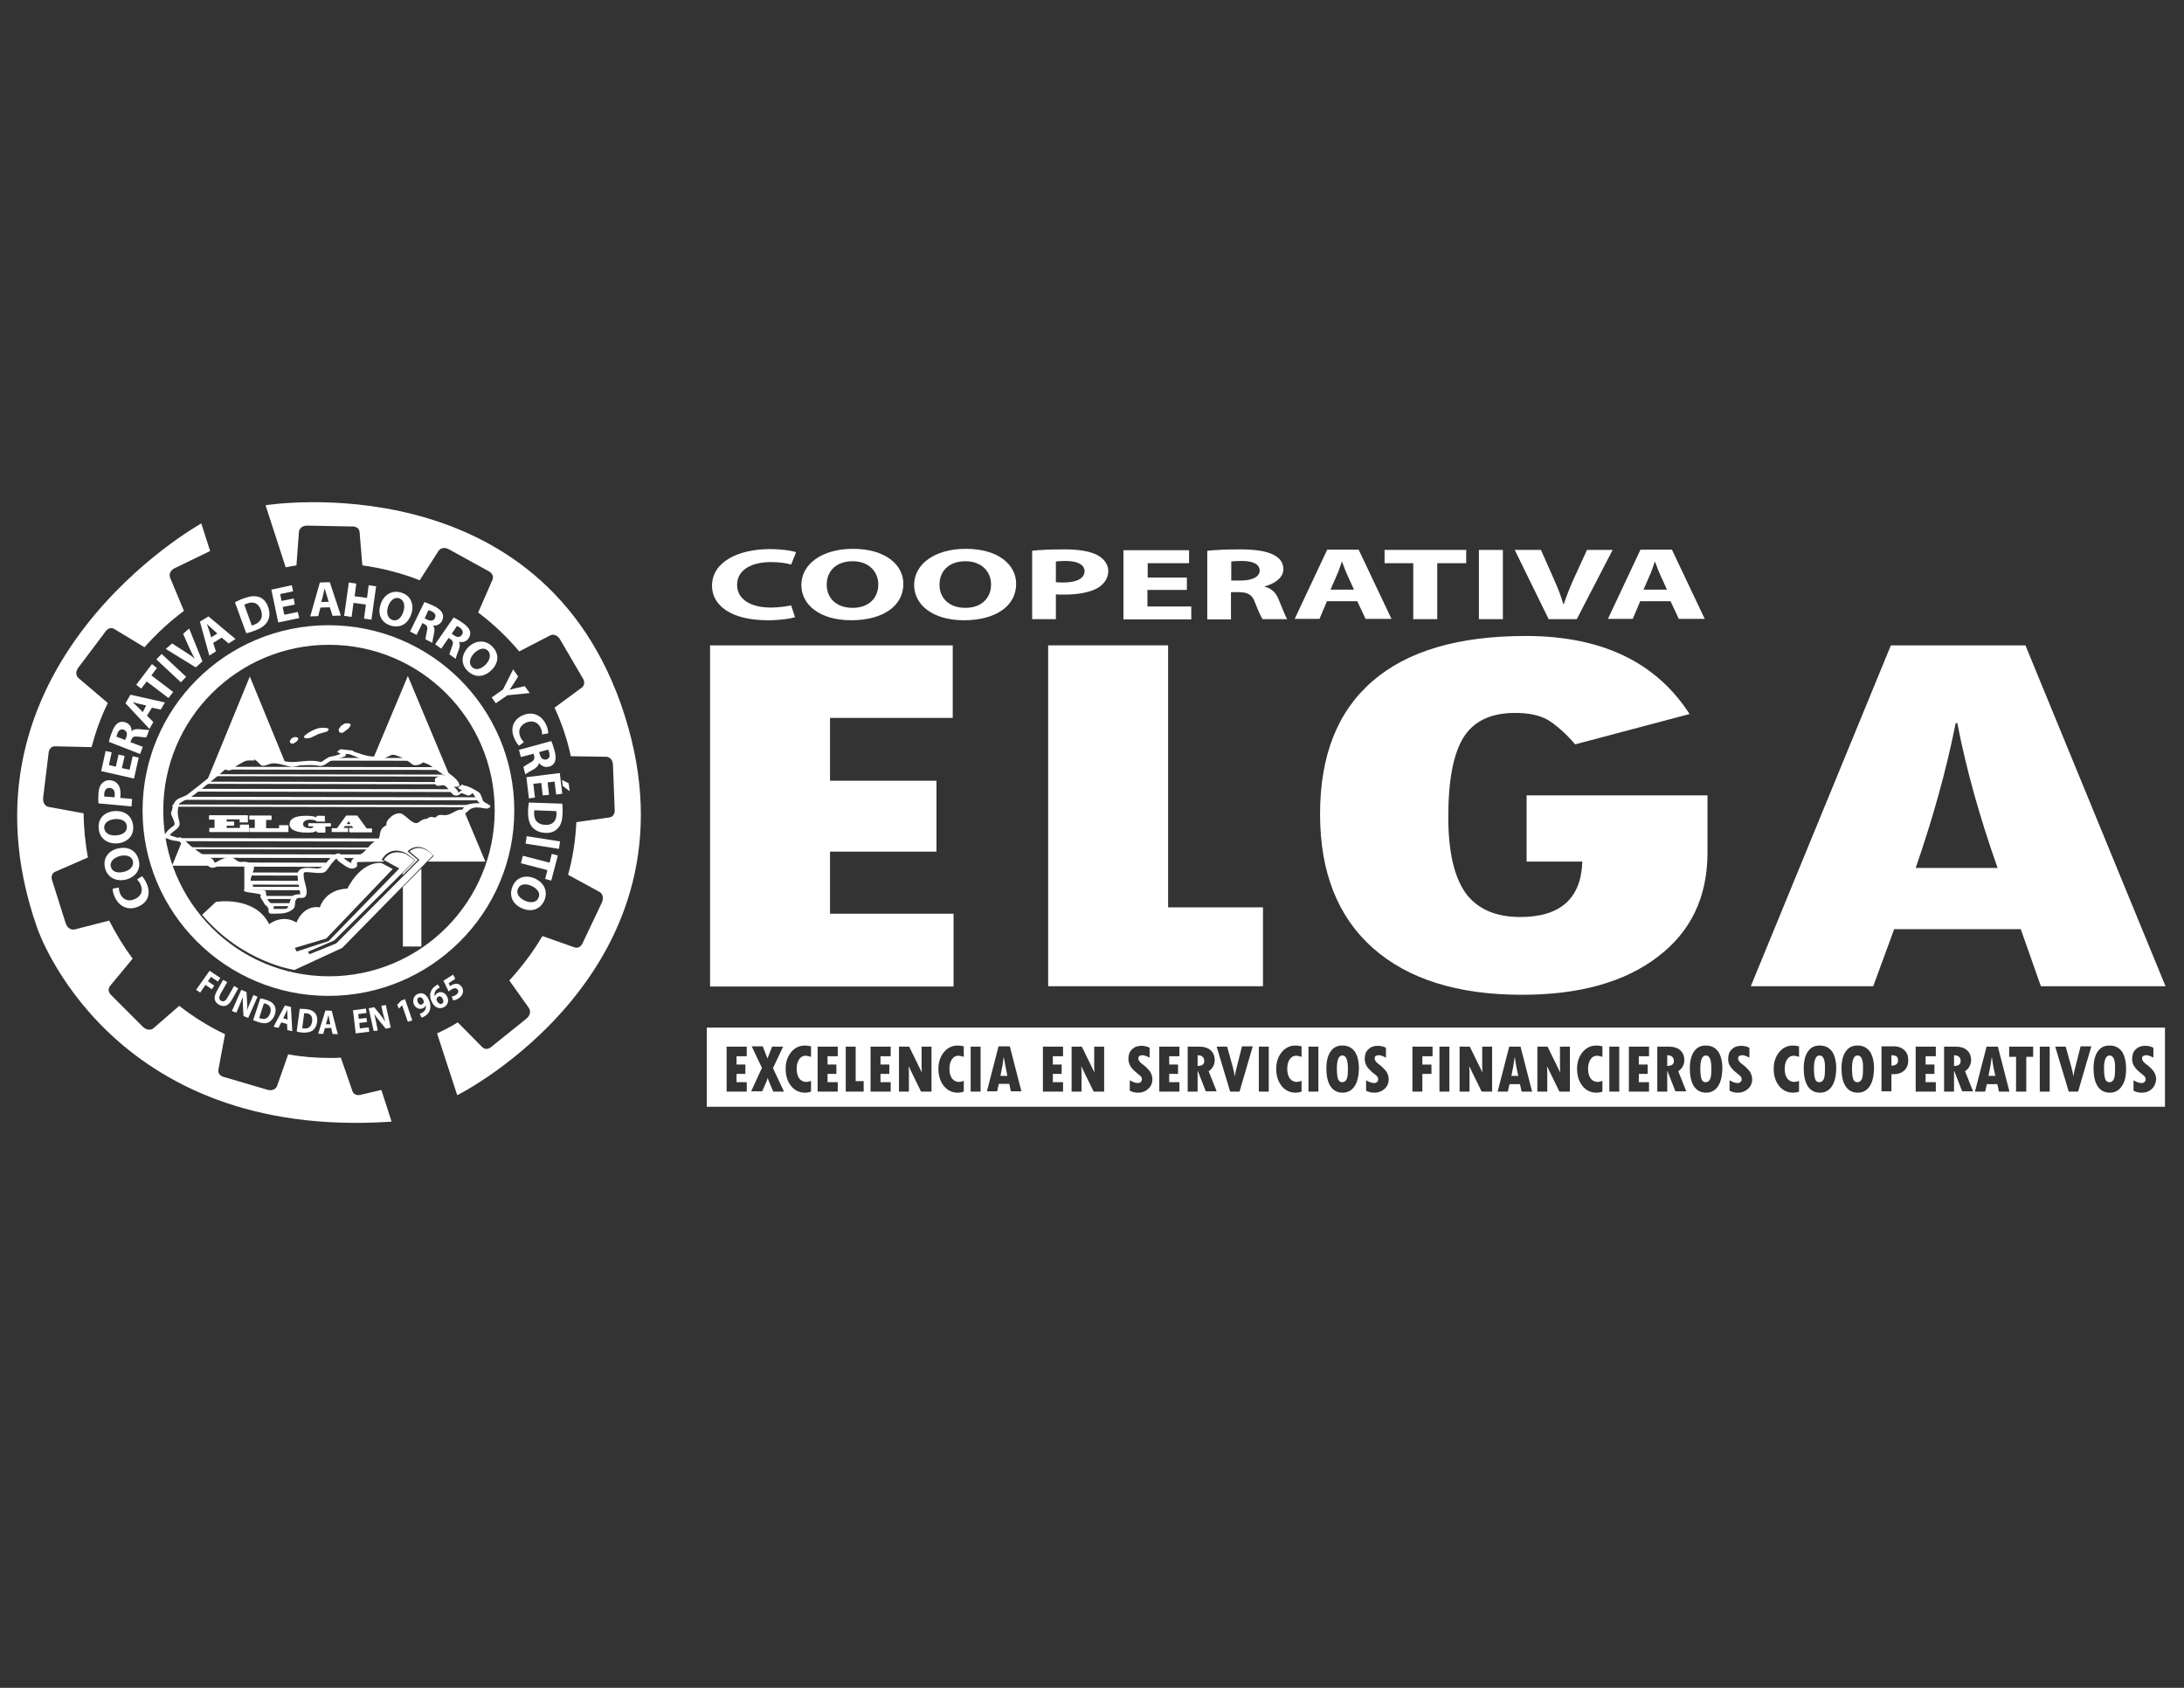 <?xml version="1.0" encoding="utf-8"?>
<!-- Generator: Adobe Illustrator 22.0.0, SVG Export Plug-In . SVG Version: 6.00 Build 0)  -->
<svg version="1.1" id="Capa_1" xmlns="http://www.w3.org/2000/svg" xmlns:xlink="http://www.w3.org/1999/xlink" x="0px" y="0px"
	 viewBox="0 0 792 612" style="enable-background:new 0 0 792 612;" xml:space="preserve">
<rect x="0" y="0" width="792" height="612" fill="#333333" stroke="none"/>
<style type="text/css">
	.st0{fill:#FFFFFF;}
	.st1{fill:none;}
	.st2{clip-path:url(#SVGID_2_);}
</style>
<g>
	<path class="st0" d="M257.5,234h88v26.3H301v22.8h38.6v25.7H301v22.5h44.8v26.4h-88.3V234z"/>
	<path class="st0" d="M380.1,234h43.5v95H458v28.6h-77.9V234z"/>
	<path class="st0" d="M619.2,288.4v20.7c0,16.1-6,28.7-18,37.8c-12,9.2-28.4,13.8-49.3,13.8c-23.3,0-41.4-5.7-54.1-17
		c-12.7-11.3-19.1-27.5-19.1-48.5c0-21.2,6.3-37.2,19-48.2c12.7-11,31.2-16.4,55.6-16.4c27.4,0,47.2,9.4,59.4,28.3l-41.5,11
		c-3.4-4-6.7-6.8-9.6-8.7c-3-1.8-7-2.7-12.2-2.7c-8.8,0-15,3-18.7,8.9c-3.7,6-5.5,15.6-5.5,28.9c0,12.4,2.1,21.5,6.2,27.4
		c4.2,5.8,10.8,8.8,19.9,8.8c14.5,0,22.1-6.7,22.5-20.1h-20.2v-24H619.2z"/>
	<path class="st0" d="M785.3,357.6h-45.2l-7.3-20.7h-45.9l-7.6,20.7h-44.4L685.7,234h48.8L785.3,357.6z M724.4,314.7
		c-6.5-18.4-11.4-35.9-14.6-52.5h-0.6c-3.4,17.1-8.3,34.6-14.5,52.5H724.4z"/>
</g>
<g>
	<path class="st0" d="M288.3,223.8c-1.6,0.5-5.2,1.1-9.9,1.1c-13.3,0-20.2-5.4-20.2-12.5c0-8.6,9.4-13.3,21-13.3
		c4.5,0,7.9,0.6,9.5,1.1l-1.8,4.5c-1.8-0.5-4.2-0.9-7.3-0.9c-6.9,0-12.3,2.7-12.3,8.3c0,5,4.6,8.2,12.3,8.2c2.6,0,5.5-0.4,7.3-0.8
		L288.3,223.8z"/>
	<path class="st0" d="M327.6,211.7c0,8.2-7.7,13.2-18.9,13.2c-11.4,0-18.1-5.6-18.1-12.8c0-7.5,7.4-13.1,18.7-13.1
		C321.1,199,327.6,204.8,327.6,211.7z M299.8,212c0,4.9,3.5,8.4,9.4,8.4c5.9,0,9.3-3.6,9.3-8.5c0-4.5-3.3-8.4-9.3-8.4
		C303.2,203.5,299.8,207.1,299.8,212z"/>
	<path class="st0" d="M368.5,211.7c0,8.2-7.7,13.2-18.9,13.2c-11.4,0-18.1-5.6-18.1-12.8c0-7.5,7.4-13.1,18.7-13.1
		C362.1,199,368.5,204.8,368.5,211.7z M340.7,212c0,4.9,3.5,8.4,9.4,8.4c5.9,0,9.3-3.6,9.3-8.5c0-4.5-3.3-8.4-9.3-8.4
		C344.1,203.5,340.7,207.1,340.7,212z"/>
	<path class="st0" d="M374.2,199.7c2.7-0.3,6.5-0.5,11.8-0.5c5.4,0,9.2,0.7,11.8,2c2.5,1.3,4.1,3.4,4.1,5.8c0,2.5-1.3,4.5-3.5,6
		c-3,1.8-7.4,2.6-12.5,2.6c-1.1,0-2.2,0-3-0.1v9h-8.6V199.7z M382.9,211.1c0.7,0.1,1.7,0.1,2.9,0.1c4.6,0,7.5-1.5,7.5-4.1
		c0-2.3-2.5-3.7-6.8-3.7c-1.8,0-3,0.1-3.6,0.2V211.1z"/>
	<path class="st0" d="M430.3,213.9h-14.2v6H432v4.7h-24.6v-25.1h23.8v4.7h-15v5.2h14.2V213.9z"/>
	<path class="st0" d="M437.9,199.7c2.8-0.3,7-0.5,11.6-0.5c5.7,0,9.7,0.6,12.4,2c2.3,1.2,3.5,2.9,3.5,5.2c0,3.2-3.5,5.4-6.8,6.2v0.1
		c2.7,0.7,4.2,2.4,5.1,4.7c1.2,2.8,2.4,6.1,3.1,7.1h-8.9c-0.6-0.7-1.5-2.8-2.7-5.8c-1-3.1-2.7-4-6.2-4h-2.6v9.9h-8.6V199.7z
		 M446.5,210.5h3.4c4.3,0,6.9-1.4,6.9-3.6c0-2.3-2.4-3.5-6.4-3.5c-2.1,0-3.3,0.1-3.9,0.2V210.5z"/>
	<path class="st0" d="M481.2,218l-2.7,6.4h-9l11.8-25.1h11.4l11.9,25.1h-9.4l-3-6.4H481.2z M491,213.8l-2.4-5.3
		c-0.7-1.5-1.4-3.4-1.9-4.8h-0.1c-0.6,1.5-1.1,3.4-1.8,4.8l-2.3,5.3H491z"/>
	<path class="st0" d="M512.4,204.2h-10.3v-4.8h29.6v4.8h-10.5v20.3h-8.7V204.2z"/>
	<path class="st0" d="M545,199.4v25.1h-8.7v-25.1H545z"/>
	<path class="st0" d="M561.6,224.5l-12.3-25.1h9.5l4.7,10.6c1.3,3,2.5,5.8,3.4,9h0.2c1-3,2.2-6,3.5-8.9l4.9-10.7h9.3l-13,25.1H561.6
		z"/>
	<path class="st0" d="M594.8,218l-2.7,6.4h-9l11.8-25.1h11.4l11.9,25.1h-9.4l-3-6.4H594.8z M604.5,213.8l-2.4-5.3
		c-0.7-1.5-1.4-3.4-1.9-4.8h-0.1c-0.6,1.5-1.1,3.4-1.8,4.8l-2.3,5.3H604.5z"/>
</g>
<g>
	<path class="st0" d="M708.6,382.6v3.9c1.6,0,2.4-0.6,2.4-1.7c0-0.8-0.2-1.3-0.6-1.6C710.1,382.8,709.4,382.7,708.6,382.6z"/>
	<path class="st0" d="M618.6,382.7c-1.3,0-2,1.6-2,4.7c0,2,0.2,3.4,0.5,4c0.3,0.7,0.8,1,1.4,1c0.7,0,1.2-0.3,1.6-1
		c0.4-0.7,0.5-2,0.5-4C620.6,384.3,620,382.7,618.6,382.7z"/>
	<path class="st0" d="M722.3,383.2c-0.3,2.3-0.7,4.6-1.2,6.9h2.5C723,387.7,722.6,385.4,722.3,383.2L722.3,383.2z"/>
	<path class="st0" d="M673.6,382.7c-1.3,0-2,1.6-2,4.7c0,2,0.2,3.4,0.5,4c0.3,0.7,0.8,1,1.4,1c0.7,0,1.2-0.3,1.6-1
		c0.4-0.7,0.5-2,0.5-4C675.7,384.3,675,382.7,673.6,382.7z"/>
	<path class="st0" d="M685.9,382.6v3.8c0.8,0,1.4-0.2,1.8-0.5c0.4-0.3,0.6-0.8,0.6-1.4c0-0.7-0.2-1.2-0.6-1.5
		C687.3,382.8,686.7,382.6,685.9,382.6z"/>
	<path class="st0" d="M604.6,382.6v3.9c1.6,0,2.4-0.6,2.4-1.7c0-0.8-0.2-1.3-0.6-1.6C606.1,382.8,605.5,382.7,604.6,382.6z"/>
	<path class="st0" d="M659.8,382.7c-1.3,0-2,1.6-2,4.7c0,2,0.2,3.4,0.5,4c0.3,0.7,0.8,1,1.4,1c0.7,0,1.2-0.3,1.6-1
		c0.4-0.7,0.5-2,0.5-4C661.9,384.3,661.2,382.7,659.8,382.7z"/>
	<path class="st0" d="M364,383.2c-0.3,2.3-0.7,4.6-1.2,6.9h2.5C364.8,387.7,364.4,385.4,364,383.2L364,383.2z"/>
	<path class="st0" d="M549.3,383.2c-0.3,2.3-0.7,4.6-1.2,6.9h2.5C550,387.7,549.6,385.4,549.3,383.2L549.3,383.2z"/>
	<path class="st0" d="M765,382.7c-1.3,0-2,1.6-2,4.7c0,2,0.2,3.4,0.5,4c0.3,0.7,0.8,1,1.4,1c0.7,0,1.2-0.3,1.6-1
		c0.4-0.7,0.5-2,0.5-4C767.1,384.3,766.4,382.7,765,382.7z"/>
	<path class="st0" d="M486.8,382.7c-1.3,0-2,1.6-2,4.7c0,2,0.2,3.4,0.5,4c0.3,0.7,0.8,1,1.4,1c0.7,0,1.2-0.3,1.6-1
		c0.4-0.7,0.5-2,0.5-4C488.8,384.3,488.1,382.7,486.8,382.7z"/>
	<path class="st0" d="M256.3,372.6v28.7h528.8v-28.7H256.3z M270.9,395.8h-7.4v-16.3h7.3v3.5h-3.7v3h3.2v3.4h-3.2v3h3.7V395.8z
		 M280.4,395.8c-1.3-3.1-2-4.7-2-5h0c-0.1,0.5-0.3,1-0.5,1.5l-1.5,3.4h-4l3.9-8.5l-3.7-7.8h4c1,2.6,1.6,4,1.7,4.4h0
		c0-0.1,0.2-0.5,0.5-1.2l1.2-3.1h4l-3.7,7.8l4,8.5H280.4z M294.1,383.2c-0.7-0.2-1.4-0.4-2-0.4c-0.9,0-1.7,0.4-2.3,1.3
		c-0.6,0.9-0.9,2-0.9,3.4c0,1.5,0.3,2.6,0.9,3.5c0.6,0.8,1.5,1.3,2.5,1.3c0.5,0,1.1-0.1,1.8-0.4v3.9c-0.8,0.3-1.5,0.4-2.1,0.4
		c-2.1,0-3.8-0.8-5.1-2.4c-1.3-1.6-2-3.7-2-6.3c0-2.4,0.7-4.4,2-6c1.3-1.6,3-2.4,5-2.4c0.8,0,1.5,0.1,2.2,0.3V383.2z M303.9,395.8
		h-7.4v-16.3h7.3v3.5h-3.7v3h3.2v3.4h-3.2v3h3.7V395.8z M313.2,395.8h-6.5v-16.3h3.6V392h2.9V395.8z M323.1,395.8h-7.4v-16.3h7.3
		v3.5h-3.7v3h3.2v3.4h-3.2v3h3.7V395.8z M337.7,395.8H334l-4.5-9.2l0.1,2v7.2h-3.6v-16.3h3.7l4.6,9.4l-0.1-1.8v-7.6h3.6V395.8z
		 M349.5,383.2c-0.7-0.2-1.4-0.4-2-0.4c-0.9,0-1.7,0.4-2.3,1.3c-0.6,0.9-0.9,2-0.9,3.4c0,1.5,0.3,2.6,0.9,3.5
		c0.6,0.8,1.5,1.3,2.5,1.3c0.5,0,1.1-0.1,1.8-0.4v3.9c-0.8,0.3-1.5,0.4-2.1,0.4c-2.1,0-3.8-0.8-5.1-2.4c-1.3-1.6-2-3.7-2-6.3
		c0-2.4,0.7-4.4,2-6c1.3-1.6,3-2.4,5-2.4c0.8,0,1.5,0.1,2.2,0.3V383.2z M355.7,395.8H352v-16.3h3.6V395.8z M366.6,395.8L366,393
		h-3.8l-0.6,2.7h-3.7l4.2-16.3h4.1l4.2,16.3H366.6z M385.6,395.8h-7.4v-16.3h7.3v3.5h-3.7v3h3.2v3.4h-3.2v3h3.7V395.8z M400.3,395.8
		h-3.7l-4.5-9.2l0.1,2v7.2h-3.6v-16.3h3.7l4.6,9.4l-0.1-1.8v-7.6h3.6V395.8z M416.4,394.8c-1,0.9-2.2,1.4-3.7,1.4c-1,0-2-0.2-3-0.7
		v-3.8c1.2,0.7,2.1,1,2.9,1c0.5,0,0.8-0.1,1.1-0.4c0.3-0.3,0.4-0.6,0.4-1c0-0.3-0.1-0.6-0.3-0.9c-0.2-0.3-0.6-0.6-1.1-1
		c-1.3-1-2.2-1.9-2.7-2.7s-0.8-1.8-0.8-2.8c0-1.4,0.4-2.6,1.3-3.4c0.9-0.9,2-1.3,3.4-1.3c1,0,2,0.2,3,0.7v3.6
		c-1.1-0.6-2-0.9-2.6-0.9c-0.4,0-0.8,0.1-1.1,0.3c-0.3,0.2-0.4,0.5-0.4,0.9c0,0.7,0.6,1.5,1.8,2.3c0.7,0.5,1.4,1.2,2.2,2.1
		c0.7,0.9,1.1,2,1.1,3.2C417.9,392.7,417.4,393.9,416.4,394.8z M427.8,395.8h-7.4v-16.3h7.3v3.5h-3.7v3h3.2v3.4h-3.2v3h3.7V395.8z
		 M437.3,395.8l-2.9-7.4h-0.1v7.4h-3.6v-16.3h4.2c1.7,0,3.1,0.4,4.1,1.3c1,0.9,1.5,2.1,1.5,3.6c0,0.8-0.2,1.6-0.6,2.3
		c-0.4,0.7-0.9,1.3-1.6,1.7l2.9,7.3H437.3z M449.5,395.8h-3.4l-4.9-16.3h3.8l2,7.2c0.4,1.4,0.6,2.6,0.8,3.6h0
		c0.1-0.9,0.3-1.6,0.4-2.2l2.2-8.7h3.9L449.5,395.8z M460.1,395.8h-3.6v-16.3h3.6V395.8z M472,383.2c-0.7-0.2-1.4-0.4-2-0.4
		c-0.9,0-1.7,0.4-2.3,1.3c-0.6,0.9-0.9,2-0.9,3.4c0,1.5,0.3,2.6,0.9,3.5c0.6,0.8,1.5,1.3,2.5,1.3c0.5,0,1.1-0.1,1.8-0.4v3.9
		c-0.8,0.3-1.5,0.4-2.1,0.4c-2.1,0-3.8-0.8-5.1-2.4c-1.3-1.6-2-3.7-2-6.3c0-2.4,0.7-4.4,2-6c1.3-1.6,3-2.4,5-2.4
		c0.8,0,1.5,0.1,2.2,0.3V383.2z M478.1,395.8h-3.6v-16.3h3.6V395.8z M491.2,393.9c-1,1.5-2.5,2.3-4.3,2.3c-1.9,0-3.4-0.8-4.4-2.3
		c-1-1.5-1.5-3.7-1.5-6.5c0-2.6,0.5-4.7,1.5-6.1c1-1.5,2.4-2.2,4.3-2.2c1.9,0,3.4,0.7,4.5,2.2c1,1.5,1.5,3.6,1.5,6.3
		C492.7,390.3,492.2,392.4,491.2,393.9z M502.1,394.8c-1,0.9-2.2,1.4-3.7,1.4c-1,0-2-0.2-3-0.7v-3.8c1.2,0.7,2.1,1,2.9,1
		c0.5,0,0.8-0.1,1.1-0.4c0.3-0.3,0.4-0.6,0.4-1c0-0.3-0.1-0.6-0.3-0.9c-0.2-0.3-0.6-0.6-1.1-1c-1.3-1-2.2-1.9-2.7-2.7
		s-0.8-1.8-0.8-2.8c0-1.4,0.4-2.6,1.3-3.4c0.9-0.9,2-1.3,3.4-1.3c1,0,2,0.2,3,0.7v3.6c-1.1-0.6-2-0.9-2.6-0.9
		c-0.4,0-0.8,0.1-1.1,0.3c-0.3,0.2-0.4,0.5-0.4,0.9c0,0.7,0.6,1.5,1.8,2.3c0.7,0.5,1.4,1.2,2.2,2.1c0.7,0.9,1.1,2,1.1,3.2
		C503.6,392.7,503.1,393.9,502.1,394.8z M519.5,383h-3.7v3h3.3v3.4h-3.3v6.4h-3.6v-16.3h7.3V383z M525.7,395.8H522v-16.3h3.6V395.8z
		 M541,395.8h-3.7l-4.5-9.2l0.1,2v7.2h-3.6v-16.3h3.7l4.6,9.4l-0.1-1.8v-7.6h3.6V395.8z M551.8,395.8l-0.6-2.7h-3.8l-0.6,2.7h-3.7
		l4.2-16.3h4.1l4.2,16.3H551.8z M569.2,395.8h-3.7l-4.5-9.2l0.1,2v7.2h-3.6v-16.3h3.7l4.6,9.4l-0.1-1.8v-7.6h3.6V395.8z
		 M581.1,383.2c-0.7-0.2-1.4-0.4-2-0.4c-0.9,0-1.7,0.4-2.3,1.3c-0.6,0.9-0.9,2-0.9,3.4c0,1.5,0.3,2.6,0.9,3.5
		c0.6,0.8,1.5,1.3,2.5,1.3c0.5,0,1.1-0.1,1.8-0.4v3.9c-0.8,0.3-1.5,0.4-2.1,0.4c-2.1,0-3.8-0.8-5.1-2.4c-1.3-1.6-2-3.7-2-6.3
		c0-2.4,0.7-4.4,2-6c1.3-1.6,3-2.4,5-2.4c0.8,0,1.5,0.1,2.2,0.3V383.2z M587.2,395.8h-3.6v-16.3h3.6V395.8z M598.1,395.8h-7.4v-16.3
		h7.3v3.5h-3.7v3h3.2v3.4h-3.2v3h3.7V395.8z M607.6,395.8l-2.9-7.4h-0.1v7.4H601v-16.3h4.2c1.7,0,3.1,0.4,4.1,1.3
		c1,0.9,1.5,2.1,1.5,3.6c0,0.8-0.2,1.6-0.6,2.3c-0.4,0.7-0.9,1.3-1.6,1.7l2.9,7.3H607.6z M623,393.9c-1,1.5-2.5,2.3-4.3,2.3
		c-1.9,0-3.4-0.8-4.4-2.3c-1-1.5-1.5-3.7-1.5-6.5c0-2.6,0.5-4.7,1.5-6.1c1-1.5,2.4-2.2,4.3-2.2c1.9,0,3.4,0.7,4.5,2.2
		c1,1.5,1.5,3.6,1.5,6.3C624.5,390.3,624,392.4,623,393.9z M633.9,394.8c-1,0.9-2.2,1.4-3.7,1.4c-1,0-2-0.2-3-0.7v-3.8
		c1.2,0.7,2.1,1,2.9,1c0.5,0,0.8-0.1,1.1-0.4c0.3-0.3,0.4-0.6,0.4-1c0-0.3-0.1-0.6-0.3-0.9c-0.2-0.3-0.6-0.6-1.1-1
		c-1.3-1-2.2-1.9-2.7-2.7c-0.6-0.8-0.8-1.8-0.8-2.8c0-1.4,0.4-2.6,1.3-3.4c0.9-0.9,2-1.3,3.4-1.3c1,0,2,0.2,3,0.7v3.6
		c-1.1-0.6-2-0.9-2.6-0.9c-0.4,0-0.8,0.1-1.1,0.3c-0.3,0.2-0.4,0.5-0.4,0.9c0,0.7,0.6,1.5,1.8,2.3c0.7,0.5,1.4,1.2,2.2,2.1
		c0.7,0.9,1.1,2,1.1,3.2C635.4,392.7,634.9,393.9,633.9,394.8z M652.4,383.2c-0.7-0.2-1.4-0.4-2-0.4c-0.9,0-1.7,0.4-2.3,1.3
		c-0.6,0.9-0.9,2-0.9,3.4c0,1.5,0.3,2.6,0.9,3.5c0.6,0.8,1.5,1.3,2.5,1.3c0.5,0,1.1-0.1,1.8-0.4v3.9c-0.8,0.3-1.5,0.4-2.1,0.4
		c-2.1,0-3.8-0.8-5.1-2.4s-2-3.7-2-6.3c0-2.4,0.7-4.4,2-6c1.3-1.6,3-2.4,5-2.4c0.8,0,1.5,0.1,2.2,0.3V383.2z M664.3,393.9
		c-1,1.5-2.5,2.3-4.3,2.3c-1.9,0-3.4-0.8-4.4-2.3c-1-1.5-1.5-3.7-1.5-6.5c0-2.6,0.5-4.7,1.5-6.1c1-1.5,2.4-2.2,4.3-2.2
		c1.9,0,3.4,0.7,4.5,2.2c1,1.5,1.5,3.6,1.5,6.3C665.8,390.3,665.3,392.4,664.3,393.9z M678,393.9c-1,1.5-2.5,2.3-4.3,2.3
		c-1.9,0-3.4-0.8-4.4-2.3c-1-1.5-1.5-3.7-1.5-6.5c0-2.6,0.5-4.7,1.5-6.1c1-1.5,2.4-2.2,4.3-2.2c1.9,0,3.4,0.7,4.5,2.2
		c1,1.5,1.5,3.6,1.5,6.3C679.5,390.3,679,392.4,678,393.9z M690.5,388.2c-1,0.9-2.3,1.3-4,1.3h-0.6v6.2h-3.6v-16.3h4.5
		c1.6,0,2.9,0.5,3.8,1.4c1,0.9,1.4,2.1,1.4,3.6C692,386.1,691.5,387.3,690.5,388.2z M702.1,395.8h-7.4v-16.3h7.3v3.5h-3.7v3h3.2v3.4
		h-3.2v3h3.7V395.8z M711.6,395.8l-2.9-7.4h-0.1v7.4H705v-16.3h4.2c1.7,0,3.1,0.4,4.1,1.3c1,0.9,1.5,2.1,1.5,3.6
		c0,0.8-0.2,1.6-0.6,2.3c-0.4,0.7-0.9,1.3-1.6,1.7l2.9,7.3H711.6z M724.9,395.8l-0.6-2.7h-3.8l-0.6,2.7h-3.7l4.2-16.3h4.1l4.2,16.3
		H724.9z M737.3,383.2h-2.5v12.6h-3.7v-12.6h-2.5v-3.7h8.7V383.2z M743.3,395.8h-3.6v-16.3h3.6V395.8z M753.6,395.8h-3.4l-4.9-16.3
		h3.8l2,7.2c0.4,1.4,0.6,2.6,0.8,3.6h0c0.1-0.9,0.3-1.6,0.4-2.2l2.2-8.7h3.9L753.6,395.8z M769.4,393.9c-1,1.5-2.5,2.3-4.3,2.3
		c-1.9,0-3.4-0.8-4.4-2.3c-1-1.5-1.5-3.7-1.5-6.5c0-2.6,0.5-4.7,1.5-6.1c1-1.5,2.4-2.2,4.3-2.2c1.9,0,3.4,0.7,4.5,2.2
		c1,1.5,1.5,3.6,1.5,6.3C771,390.3,770.5,392.4,769.4,393.9z M780.4,394.8c-1,0.9-2.2,1.4-3.7,1.4c-1,0-2-0.2-3-0.7v-3.8
		c1.2,0.7,2.1,1,2.9,1c0.5,0,0.8-0.1,1.1-0.4c0.3-0.3,0.4-0.6,0.4-1c0-0.3-0.1-0.6-0.3-0.9c-0.2-0.3-0.6-0.6-1.1-1
		c-1.3-1-2.2-1.9-2.7-2.7c-0.6-0.8-0.8-1.8-0.8-2.8c0-1.4,0.4-2.6,1.3-3.4c0.9-0.9,2-1.3,3.4-1.3c1,0,2,0.2,3,0.7v3.6
		c-1.1-0.6-2-0.9-2.6-0.9c-0.4,0-0.8,0.1-1.1,0.3c-0.3,0.2-0.4,0.5-0.4,0.9c0,0.7,0.6,1.5,1.8,2.3c0.7,0.5,1.4,1.2,2.2,2.1
		c0.7,0.9,1.1,2,1.1,3.2C781.8,392.7,781.3,393.9,780.4,394.8z"/>
	<path class="st0" d="M434.3,382.6v3.9c1.6,0,2.4-0.6,2.4-1.7c0-0.8-0.2-1.3-0.6-1.6C435.8,382.8,435.2,382.7,434.3,382.6z"/>
</g>
<g>
	<g>
		<polygon class="st0" points="161,282.3 158.9,282.5 158.4,282.9 158.5,284.1 158.7,284.6 159.6,284.7 160.2,284.3 161.8,284.7 
			162.9,285.5 164.2,286.7 164.9,288 165.8,288.1 165.9,288 164.3,284.2 		"/>
		<polygon class="st0" points="138.7,274.7 140.9,273.6 142.3,273.3 148.4,275.4 150,276.9 151.3,277.1 152.2,276.7 152.5,276.4 
			151.3,276.1 150.8,275.6 155.6,276.5 163.9,283.3 147.9,245.1 135.4,274.9 		"/>
		<g>
			<polygon class="st0" points="146.1,321.6 146.1,321.6 146.1,343.2 152.8,343.2 152.8,314.9 			"/>
			<path class="st0" d="M139.5,312.4l-1.1-0.6c0,0,2.7-5.7,9.1-2.3l3.1,2.5l-4.6,4.6l0,0.5v0.2l5.5-5.5l-3.7-3.1c0,0,4-4.5,9.5,1.6
				l-2.1,2.1h20.8l-7.8-18.6l-0.2,0.2l-0.9,0.6l-0.7-0.2l-1.4,0.5l-2.2,1.2l-2,0.5l-1.7-0.3l-0.5,0.3l-0.1,0.4l-0.3,0.3l-0.7,0.2
				l-0.8-0.1l-0.9-0.4l-0.5,0.2l-0.1,0.8l-0.5,0.2l-0.9-0.3l-1,0.3l-1.1,0.9l-1.6,0.2l-2-0.5l-1.6-1l-1.1-1.5l-1.4-0.3l-2.3,1.1
				l-1,1.3l-0.2,0.8l0.2,0.7l-0.4,0.5l-1.1,0.2l-0.8,0.9l-0.6,1.5l-0.1,1.2l0.3,0.8l-0.5,0.6l-1.4,0.4l-1.7,1.3l-1.9,2.2l-1.9,1.5
				l-1.9,0.9l-0.7,0.7L139.5,312.4L139.5,312.4z"/>
		</g>
	</g>
	<g>
		<polygon class="st0" points="75.8,283.1 79,280.5 80.7,279 81.5,278.4 83.3,278.9 84.8,277.7 85.6,277.2 87.5,275.8 88.1,275.5 
			91.4,274.8 92.9,274.9 94.3,276.3 95.4,277.2 97.4,276.5 99.1,276.3 103.7,277.2 90.6,245.3 74.7,284 		"/>
		<polygon class="st0" points="76.5,313.2 76.3,312.1 76.2,311.8 74.9,311.4 73.3,311.1 72.5,310.8 71.8,310 70,309 69.5,308.3 
			67.1,306.6 66.6,305.7 66,305.1 66,305.1 62.4,313.9 76.7,313.9 		"/>
		<polygon class="st0" points="118.3,313.9 118.8,313.9 118.6,313.5 		"/>
		<path class="st0" d="M88.8,322.3c0.5-0.1,1-0.1,1.5-0.2l0.4-0.3l0.1-0.6l-0.5-0.4l-0.5-0.3l0.1-1.1l0.3-1.3l0.8-3.1l-0.3-0.5
			l-1.3-0.9l-1.7-0.1l-1.9,0.3l-0.9-0.5l-0.8-1l-1.3-0.5l-2.3,0.9l-2.5,1.3l-0.3,0.2h10.9V322.3z"/>
	</g>
	<path class="st0" d="M226.5,259.3C197,166.9,96.3,183.2,96.3,183.2l7.3,22.5c1.3-0.2,2.6-0.5,3.9-0.7l0.9-12.1c0,0,0.1-2.5,3.5-2.3
		l15.6,0.3c0,0,2.6-0.3,2.9,2l1,12.1c7.2,1,14.2,2.8,20.8,5.4l6.8-10.6c0,0,1.2-2.2,4.2-0.4L177,207c0,0,2.4,1,1.6,3.2l-5.2,11.9
		c5.5,4.1,10.5,8.9,14.9,14.1l11.2-5.8c0,0,2.2-1.2,3.8,1.8l7.9,13.5c0,0,1.6,2.1-0.2,3.6l-9.9,7.3c2.6,5.6,4.6,11.5,5.9,17.6
		l12.8,0.2c0,0,2.5-0.1,2.5,3.4l0.6,15.6c0,0,0.4,2.6-1.9,3l-12,1.7c-0.3,6.6-1.3,13-3,19.1l11.4,6.2c0,0,2.2,1.1,0.7,4.2l-6.7,14.1
		c0,0-0.8,2.5-3.1,1.8l-11.6-4.1c-3.4,5.8-7.5,11.2-12,16.1l7.1,10c0,0,1.5,2-1.2,4.1l-12.2,9.8c0,0-1.8,1.9-3.5,0.3l-8.9-9
		c-2.4,1.5-4.9,2.8-7.5,4l7.3,22.4C165.9,397.2,255.9,351.7,226.5,259.3z"/>
	<path class="st0" d="M131.1,396.9c0,0-2.5,0.9-3.3-1.3l-4.2-12.1c-1.3,0.1-2.6,0.1-3.9,0.1c-5.2,0-10.3-0.4-15.2-1.3l-4,11.4
		c0,0-0.7,2.4-4,1.3l-15-4.4c0,0-2.6-0.4-2.3-2.7l2.4-12.9c-5.9-2.8-11.5-6.3-16.6-10.3l-9.3,8.1c0,0-1.8,1.7-4.2-0.8L40.5,361
		c0,0-2-1.6-0.6-3.5l8.2-9.9c-3.2-4.3-6-8.9-8.5-13.8l-12.5,3.2c0,0-2.4,0.7-3.4-2.6L19,319.5c0,0-1.1-2.4,1-3.4l11.9-5.2
		c-1-5.2-1.5-10.6-1.6-16l-12.6-2.3c0,0-2.5-0.3-2-3.8l1.9-15.5c0,0,0-2.6,2.3-2.7l13.3,0.3c1.5-5.6,3.4-10.9,5.9-16l-10.6-9
		c0,0-2-1.5,0.2-4.2l9.4-12.5c0,0,1.3-2.3,3.4-1.1l10.9,6.6c4.3-4.9,9.1-9.3,14.3-13.2l-5-12c0,0-1.1-2.3,2.1-3.7l12.4-6l-3.2-10
		c0,0-93,51.5-59.5,146.7c0,0,25.8,77.2,128.5,70.2l-3.7-11.5L131.1,396.9z"/>
	<path class="st1" d="M223,293.4l-0.6-15.6c0-3.5-2.5-3.4-2.5-3.4l-12.8-0.2c-1.4-6.1-3.4-12-5.9-17.6l9.9-7.3
		c1.8-1.5,0.2-3.6,0.2-3.6l-7.9-13.5c-1.7-3-3.8-1.8-3.8-1.8l-11.2,5.8c-4.4-5.3-9.4-10-14.9-14.1l5.2-11.9c0.8-2.2-1.6-3.2-1.6-3.2
		l-13.6-7.6c-3-1.8-4.2,0.4-4.2,0.4l-6.8,10.6c-6.6-2.6-13.6-4.4-20.8-5.4l-1-12.1c-0.3-2.3-2.9-2-2.9-2l-15.6-0.3
		c-3.5-0.2-3.5,2.3-3.5,2.3l-0.9,12.1c-6.8,0.9-13.4,2.6-19.6,5l-6.5-10.5c-1.3-1.9-3.5-0.5-3.5-0.5l-14.1,6.8
		c-3.2,1.4-2.1,3.7-2.1,3.7l5,12c-5.2,3.9-10,8.3-14.3,13.2l-10.9-6.6c-2-1.1-3.4,1.1-3.4,1.1l-9.4,12.5c-2.2,2.7-0.2,4.2-0.2,4.2
		l10.6,9c-2.4,5.1-4.4,10.4-5.9,16L20,270.7c-2.3,0.1-2.3,2.7-2.3,2.7l-1.9,15.5c-0.5,3.4,2,3.8,2,3.8l12.6,2.3
		c0.1,5.5,0.6,10.8,1.6,16L20,316.1c-2.1,1-1,3.4-1,3.4l4.7,14.9c1,3.3,3.4,2.6,3.4,2.6l12.5-3.2c2.4,4.9,5.2,9.5,8.5,13.8l-8.2,9.9
		c-1.4,1.9,0.6,3.5,0.6,3.5l10.9,11.2c2.4,2.5,4.2,0.8,4.2,0.8l9.3-8.1c5.1,4,10.7,7.4,16.6,10.3L79.2,388c-0.3,2.3,2.3,2.7,2.3,2.7
		l15,4.4c3.3,1.1,4-1.3,4-1.3l4-11.4c4.9,0.8,10,1.3,15.2,1.3c1.3,0,2.6,0,3.9-0.1l4.2,12.1c0.9,2.2,3.3,1.3,3.3,1.3l15.2-3.6
		c3.4-0.7,2.9-3.1,2.9-3.1l-1.9-10.9c6.6-2.2,13-5.1,18.8-8.6l8.9,9c1.7,1.6,3.5-0.3,3.5-0.3l12.2-9.8c2.8-2.1,1.2-4.1,1.2-4.1
		l-7.1-10c4.6-4.9,8.6-10.3,12-16.1l11.6,4.1c2.2,0.7,3.1-1.8,3.1-1.8l6.7-14.1c1.6-3.1-0.7-4.2-0.7-4.2l-11.4-6.2
		c1.6-6.1,2.7-12.5,3-19.1l12-1.7C223.4,296,223,293.4,223,293.4z"/>
	<path class="st0" d="M119.1,226.7c-37.2,0-67.4,30.1-67.4,67.2c0,37.1,30.2,67.2,67.4,67.2c37.2,0,67.4-30.1,67.4-67.2
		C186.5,256.8,156.4,226.7,119.1,226.7z M119.3,354c-33.2,0-60.1-26.9-60.1-60.1c0-33.2,26.9-60.1,60.1-60.1
		c33.2,0,60.1,26.9,60.1,60.1C179.4,327.1,152.5,354,119.3,354z"/>
	<g>
		<g>
			<path class="st0" d="M126.6,273.4c2.2,0.8,4.5,2.1,6.9,2c1.7-0.1,3.5-0.2,5.2-0.3c1.2-0.1,2.3-1.1,3.5-1.4
				c1.4-0.3,5.6,1.9,7.1,3.3c1.1,1,3.3,0.3,4.2-0.7c0.3-0.3,0.2-0.8-0.2-0.9c-0.5-0.2-1-0.3-1.4-0.6c-0.4,0.4-0.8,0.7-1.2,1.1
				c3.2,0.6,4.4,0.8,6.8,2.7c1.7,1.4,6.1,3.7,6.7,5.8c0.6-0.3,1.1-0.5,1.7-0.8c-2.6-1.5-4.9-3.4-7.9-1.5c-0.2,0.2-0.4,0.4-0.3,0.7
				c0.1,0.6,0.1,1.2,0.3,1.7c0.1,0.3,0.4,0.4,0.6,0.4c1.5,0.1,2-0.6,3,0.2c0.9,0.6,2.2,2.9,3,3.2c1.1,0.4,1.9,0,2.6-0.7
				c0.2-0.2,1.9,0.8,2.8,0.8c0.5,0,1.4-0.5,1-1.1c-1-1.5-1.9-2-3.5-2.9c-0.3,0.4-0.6,0.8-0.8,1.2c1.3-0.2,4.9,1.9,5.3,2.8
				c1.1,2.3,1.7,2.7,3.8,4.2c0.4-0.4,0.7-0.8,1.1-1.2c-2.8-0.2-4.9-0.4-7.6,0.4c-0.7,0.2-1.7,1.8-1.7,1.8c-1-0.2-2,0.3-2.9,0.8
				c-1.5,0.8-2.6,1.4-4.3,1.1c-0.8-0.1-1.6,0-2.1,0.6c-0.7,0.8-1.3-0.3-2.8,0.3c-0.2,0.1-0.5,0.3-0.6,0.6c-0.1,0.8,1-0.3-0.4-0.1
				c-1.1,0.1-1.8,0.6-2.6,1.2c-1.9,1.6-4.7-2.6-6.4-3.1c-1.8-0.5-3.7,0.9-4.8,2.3c-0.4,0.6-0.8,1.2-0.5,2c-0.1-0.3-1.4,0.8-1.6,1
				c-1.1,1.2-0.7,4.1-1.7,4.4c-2.3,0.6-3.6,3.2-5.4,4.6c-0.9,0.7-4.2,1.8-4.1,3.3c0.1,1,0.7,0.9-0.1,0.4c-1.6-1-2.8-1.7-3.9-3.3
				c-0.2-0.3-0.7-0.3-1.1-0.2c-3.3,0.9-4.4,5.7-7.5,5.4c-2.5-0.2-7.3-1.1-6.9,2.8c0.2,2.1,0.6,4.2,1,6.3c0.1,0.5,0,0.1-1,0.3
				c-0.6,0.1-1.3,0.1-1.8,0.6c-1.1,1.1-1.2,4.3-2.4,4.7c-1.1,0.4-2.6,0.2-3.8,0.3c-1.9,0.1-0.7-0.1-0.7,0.4c0-0.6,0-1.1,0.1-1.7
				c0-0.2-0.1-0.4-0.2-0.5c-2.2-1.2-2.5-2.7-2.7-4.8c0-0.2-0.3-0.3-0.4-0.4c-1.7-0.5-4.1,0.1-5.5-0.6c0.1,0.1-0.1,0.5,0.9-0.2
				c0.2-0.1,0.3-0.3,0.3-0.5c0.1-0.7,0.1-1.1-0.6-1.5c-1-0.7,1.2-4.6,1-5.6c-0.4-1.6-2.8-2.2-4.2-2c-2.3,0.4-2.6-1.9-4.9-1.7
				c-2,0.2-4.3,1.6-5.9,2.6c1.7-1-0.7-2.5-1.7-2.8c-2.2-0.7-3.3-1.7-5.1-3c-1.8-1.2-2.9-2.8-4.7-3.9c-0.5-0.3-1,0.2-1.4,0
				c-0.8-0.3-1.7-0.5-2.5-0.8c-1.2-0.4-0.2,0-0.2,0.1c0.8-1.7,4.1-2.5,3.6-4.8c-0.7-2.8-0.9-3.8-0.2-6.6c0.1-0.6,4.4-2.5,5.2-3.2
				c2.1-1.6,4.2-3.2,6.2-4.9c1.7-1.4,3.5-2.8,5.1-4.3c0.6-0.5,0.7,0.3,1.9,0.1c1.1-0.1,1.8-1.3,2.8-1.8c2-1.1,2.8-1.8,5.2-2.2
				c1.4-0.3,2.4,1.4,3.4,2.2c0.8,0.6,3-0.6,4-0.7c2.1-0.2,4.6,0.8,6.7,1.2c1.4,0.3,2.5-0.5,3.9-0.5c2.3-0.1,4.4-0.2,6.6,0.2
				c1.4,0.2,2.7-1,3.8-1.7c1.4-0.8,3.7-1.1,5.2-1.7c0.3-0.1,0.7-0.5,0.5-0.8c-0.3-0.8-0.4-1.1-1.1-1.6c-0.4,0.4-0.7,0.8-1.1,1.2
				c1.2,0.1,2.5,0.3,3.7,0.4c0.9,0.1,2-1.2,0.7-1.4c-1.2-0.1-2.5-0.3-3.7-0.4c-0.5-0.1-1.9,0.6-1.1,1.2c0.8,0.6,1.1,0.3,0,0.7
				c-1,0.4-2,0.6-3.1,0.8c-0.7,0.1-1.5,0.9-2.1,1.2c-1.7,1-0.7,0.7-2.6,0.4c-4-0.6-7.6,0.8-11.4,0.1c-2.1-0.4-3.9-0.8-6-0.6
				c-0.7,0.1-2,0.4-1.7,0.6c-0.8-0.6-1.4-1.5-2.2-2.1c-2.7-1.8-6.8,1.4-8.9,2.6c-0.5,0.3-2,1-1.3,1.2c-0.6-0.2-1.4-0.6-2.1-0.4
				c-1.4,0.4-2.6,2-3.6,2.9c-3.2,2.6-6.4,5.2-9.7,7.7c-1.3,1-3.4,1.2-4.4,2.4c-1.1,1.2-1,2.7-1.6,4.1c-0.5,1,2.1,4,0.9,4.9
				c-1.6,1.1-2.6,2-3.5,3.7c-0.2,0.4,0.2,0.7,0.6,0.8c1.6,0.3,2.9,1.3,4.6,0.9c0,0,3.5,3.2,4,3.6c1.1,0.8,2.1,2.2,3.5,2.8
				c0.7,0.3,1.4,0.4,2.1,0.6c1.5,0.3,1.3,1.2,1.7,2.4c0.1,0.3,0.4,0.4,0.6,0.4c1.5,0.2,2.5-0.7,3.8-1.3c0.9-0.5,1.9-0.8,2.8-1.2
				c-0.1,0,1.1,1.3,1.8,1.7c1.6,0.9,3.3-0.4,4.9,0.7c0.9,0.6-0.7,4.6-0.8,5.8c0,0.2,0.1,0.4,0.2,0.5c1,0.7,0.4,0.7-0.5,1.4
				c-0.3,0.2-0.5,0.7-0.1,1c1.3,0.6,6.1,0.7,5.9,1.4c-0.3,1,0.4,1.5,0.9,2.4c0.9,1.8,2.1,1.6,2,3.7c0,0.5,0.5,0.6,0.9,0.6
				c3-0.1,5.7,0.3,8-1.8c1-1,0.2-2.7,1.2-3.6c0.8-0.8,2.5,0.2,3.2-0.9c1.4-2.2-1.2-6-0.6-8.5c0.2-0.9,6.2,0.8,7.7-0.4
				c1.1-0.8,1.8-2.5,2.8-3.5c2-2.2,0.9-1,2.4-0.1c1.7,1.1,4,3.5,6.1,1.9c0.7-0.5,0-1.4,0.4-1.8c1.1-1.1,2.8-1.8,4-2.7
				c1.2-0.9,1.9-2.2,3.1-3.1c1-0.8,2.1-0.8,3-1.8c0.1-0.1,0.2-0.4,0.2-0.5c-1.3-3.1,1.7-2.8,2.6-4.7c0.4-0.8-0.5-1.9,0.8-2.5
				c1.8-0.8,1.7-1.1,3.1,0.8c1.3,1.7,4.1,1.8,6,1.6c0.7-0.1,1.5-1.3,2.1-1.1c0.8,0.3,1.2,0.2,1.9-0.1c0.2-0.1,0.5-0.3,0.6-0.6
				c0.1-0.6-1.2,0,0.5,0.3c0.7,0.1,1.5,0,2.1-0.4c0.3-0.2,1.1-1.1,0.4-0.8c0,0,3,0,3.4-0.1c1.5-0.4,4.3-1.3,5.5-2.1
				c1.2-0.9,1.3-1.5,2.9-1.9c1.3-0.4,3.3,0.2,4.7,0.3c0.5,0,1.9-0.6,1.1-1.2c-0.4-0.3-2.2-1.2-2.4-1.6c-0.4-0.8-0.8-2.6-1.5-3.1
				c-1.6-1-4.5-2.8-6.4-2.5c-0.4,0.1-1.7,0.8-0.8,1.2c1.4,0.8,2.3,1.3,3.2,2.6c0.3-0.4,0.7-0.7,1-1.1c-1.1,0.1-1.9-1.5-3.8-0.6
				c-1,0.5-0.2,1.2-0.9-0.1c-0.5-0.9-1.6-1.6-2.4-2.3c-0.3-0.3-3.6-1.1-3.3-0.3c-1-2.7,3.3,0.3,4.6,1c0.5,0.3,2,0,1.7-0.8
				c-0.8-2.5-5.2-4.8-7.1-6.4c-2.6-2.1-4.2-2.3-7.6-3c-0.4-0.1-1.8,0.5-1.2,1.1c0.8,0.7,1,1.1,1.7,0.3c-0.6,0.6-1.9-1-2.3-1.3
				c-1.2-1.1-5.1-2.1-6.7-2.3c-2.1-0.2-4.2,1.4-6.3,1.5c-3.4,0.2-5.3-0.6-8.6-1.7C127,271.8,125.5,273,126.6,273.4z"/>
			<path class="st0" d="M114.9,265c-0.6,0.3-1.2,0.6-1.9,0.9c-0.4,0.2-0.7,0.4-1.1,0.5c-0.4,0.2,1.1-0.1,0.3-0.1c-0.2,0-0.4,0-0.6,0
				c0.1,0.4,0.2,0.7,0.3,1.1c0.2-0.2,0.5-0.4,0.7-0.6c0.1-0.1,0.8-0.6,0.5-0.5c0.6-0.3,1.3-0.6,1.9-0.8c0.5-0.2-0.2,0,0.4-0.1
				c0.4-0.1,0.8-0.2,1.2-0.3c0.7-0.2-0.6-0.1,0.2,0c0.4,0.1,0.8,0.1,1.1,0.2c0.1-0.4,0.1-0.9,0.2-1.3c-1,0.3-2,0.6-3.1,0.9
				c-1.2,0.4-0.8,1.6,0.3,1.3c1-0.3,2-0.6,3.1-0.9c0.7-0.2,1.2-1.2,0.2-1.3c-1.5-0.2-2.8-0.2-4.2,0.4c-1.5,0.6-2.5,1.2-3.8,2.2
				c-0.5,0.4-0.4,1.1,0.3,1.1c0.8,0,1.4,0,2.2-0.4c0.8-0.4,1.7-0.8,2.5-1.2C116.9,265.5,115.9,264.5,114.9,265z"/>
			<path class="st0" d="M124.9,263.5c-0.5,0.4-1,0.7-1.4,1.1c0.5,0.1,1.1,0.1,1.6,0.2c-0.1-0.2-0.2-0.3-0.2-0.5c0,0.1,0,0.2,0,0.4
				c0.2-0.3,0.4-0.7,0.7-1c-0.1,0.1-0.2,0.2-0.3,0.3c0.3-0.2,0.6-0.4,0.9-0.6c-0.3,0.1-0.7,0.2-1,0.3c0.3,0,0.5,0,0.8,0
				c-0.2-0.3-0.4-0.5-0.6-0.8c0,0.1-0.1,0.2-0.1,0.2c0,0.1,0,0.1-0.1,0.2c-0.1,0.2,0.2-0.2,0-0.1c-0.2,0.2-0.3,0.3-0.5,0.5
				c-0.3,0.3-0.2,0.8,0.2,0.9c0.5,0.2,1,0,1.4-0.4c0.4-0.4,0.6-0.7,0.8-1.1c0.2-0.4-0.2-0.8-0.6-0.8c-0.5,0-1.1-0.1-1.6,0.1
				c-0.4,0.2-0.7,0.5-1.1,0.7c-0.3,0.2-0.6,0.8-0.8,1.1c-0.1,0.2-0.3,0.4-0.2,0.6c0.1,0.2,0.2,0.3,0.2,0.5c0.3,0.6,1.2,0.5,1.6,0.2
				c0.5-0.4,1-0.7,1.4-1.1c0.3-0.2,0.5-0.7,0.1-1C125.9,263.1,125.3,263.2,124.9,263.5z"/>
			<path class="st0" d="M106.2,268.1c-0.2,0.2-0.5,0.4-0.7,0.6c0.5,0.1,1.1,0.1,1.6,0.2c0-0.1-0.1-0.2-0.1-0.3c0,0.1,0,0.2,0,0.4
				c0.1-0.2,0.2-0.3,0.3-0.5c-0.1,0.1-0.2,0.2-0.3,0.3c0.1-0.1,0.3-0.2,0.4-0.3c-0.3,0.1-0.7,0.2-1,0.3c0.1,0,0.3,0,0.4,0
				c-0.2-0.3-0.4-0.5-0.6-0.8C106.3,268,106.1,268.2,106.2,268.1c0,0-0.1,0.1-0.2,0.2c-0.3,0.3-0.2,0.8,0.2,0.9c0.5,0.2,1,0,1.4-0.4
				c0.2-0.2,0.4-0.4,0.5-0.7c0.2-0.4-0.2-0.8-0.6-0.8c-0.3,0-0.6-0.1-0.9,0c-0.3,0.1-0.6,0.3-0.9,0.5c-0.2,0.2-0.4,0.5-0.5,0.7
				c-0.2,0.3-0.1,0.5,0,0.7c0.3,0.6,1.2,0.5,1.6,0.2c0.2-0.2,0.5-0.4,0.7-0.6c0.3-0.2,0.5-0.7,0.1-1
				C107.2,267.7,106.6,267.8,106.2,268.1z"/>
		</g>
	</g>
	<g>
		<rect x="59.7" y="271.2" class="st1" width="120.2" height="60.6"/>
		<g>
			<defs>
				<path id="SVGID_1_" d="M126.6,272.8l5.6,2l6-0.3l2.2-1.1l1.4-0.3l6.1,2l1.6,1.5l1.2,0.2l1-0.3l0.3-0.3l-1.2-0.3l-0.5-0.5l4.8,1
					l9.1,7.4l0.2,0.6l-3.9-2.2l-2.1,0.2l-0.5,0.3l0.1,1.2l0.2,0.5l0.9,0.1l0.7-0.3l1.6,0.4l1.1,0.8l1.3,1.2l0.8,1.3l0.9,0l0.8-0.8
					l1.5-0.1l1,0.9l0.7,0l-1-1.4L166,285l0.5-0.1l5.2,2.5l1.4,3.1l1.2,0.7l1.3,0.9l-4.8-0.3l-2.2,0.6l-1,1.3l-0.9,0.6l-0.7-0.2
					l-1.4,0.5l-2.2,1.2l-2,0.5l-1.7-0.3l-0.5,0.3l-0.1,0.4l-0.3,0.3l-0.7,0.2l-0.8-0.1l-0.9-0.4L155,297l-0.1,0.8l-0.5,0.2l-0.9-0.3
					l-1,0.3l-1.1,0.9l-1.6,0.2l-2-0.5l-1.6-1l-1.1-1.5l-1.4-0.3l-2.3,1.1l-1,1.3l-0.2,0.8l0.2,0.7l-0.4,0.5l-1.1,0.2l-0.8,0.9
					l-0.6,1.5l-0.1,1.2l0.3,0.8l-0.5,0.6l-1.4,0.4l-1.7,1.3l-1.9,2.2l-1.9,1.5l-1.9,0.9l-0.9,1l0.1,1l-0.1,0.3l-0.4,0.1l-0.6,0.2
					l-3.7-2.3l-1.1-1.6l-0.9,0.2l-1.2,0.8l-1.6,1.8l-1.8,2.5l-0.9,0.3l-4.3-0.4l-2.3,0.2l-0.5,0.3l-0.2,0.9l0.1,1.2l0.7,4.3l0.3,1.8
					l-0.3,0.5l-1.2,0.1l-1.5,0.3l-0.8,0.8l-0.2,0.9l-0.1,1.2l-0.5,1.2l-0.9,0.9l-1,0.3l-5.2,0.2l0.1-2l-1.5-0.8l-0.9-1.7l-0.7-1.1
					l0.2-0.7l-0.1-0.8l-2.1-0.6l-2,0.5l-1.1-0.3l-0.9-0.4l1.4-1l0.1-0.6l-0.5-0.4l-0.5-0.3l0.1-1.1l0.3-1.3l0.8-3.1l-0.3-0.5
					l-1.3-0.9l-1.7-0.1l-1.9,0.3l-0.9-0.5l-0.8-1l-1.3-0.5l-2.3,0.9l-2.5,1.3l-0.8,0.5l-0.6-0.1l-0.3-1l-0.2-1.1l-0.2-0.3l-1.3-0.4
					l-1.5-0.3l-0.8-0.3l-0.7-0.8l-1.9-1l-0.4-0.7l-2.5-1.7l-0.5-0.9l-0.6-0.6l-1.2-0.8l-0.9,0.2l-3.1-1l-0.5-0.1l0.4-0.9l1-1.3
					l2.1-1.5l0.2-1.2l-0.5-2.3l-0.6-1.5l0.3-0.7l0.7-2.7l0.5-0.6l3.1-1.4l0.3-0.2l2.5-1.9l2.7-2.1l2.8-2.3l3.2-2.6l1.7-1.5l0.8-0.6
					l1.8,0.5l1.4-1.2l0.8-0.4l1.9-1.5l0.6-0.3l3.2-0.6l1.5,0l1.4,1.5l1.1,0.8l2-0.7l1.7-0.2l7.1,1.4l2.8-0.6l5.1-0.1l2.3,0.3l3.3-2
					l2.1-0.4l2.5-0.9l-0.3-0.9l-0.6-0.4L126.6,272.8z M114.7,265.5l-3,1.5l-0.9,0l1.4-1.2l2.2-1l1.9-0.5l1.5,0.2L114.7,265.5z
					 M125,263.9l-1.4,1.1l-0.2-0.5l0.7-1l0.9-0.6l0.8,0l-0.2,0.5L125,263.9z M106.3,268.5l-0.7,0.6l-0.1-0.3l0.3-0.5l0.4-0.3l0.4,0
					l-0.1,0.2L106.3,268.5z"/>
			</defs>
			<clipPath id="SVGID_2_">
				<use xlink:href="#SVGID_1_"  style="overflow:visible;"/>
			</clipPath>
			<g class="st2">
				<g>
					<g>
						<path class="st0" d="M180.3,329.7c-40.1-0.1-80.1-0.1-120.2-0.2c-0.7,0-2.1,1-0.8,1c40.1,0.1,80.1,0.1,120.2,0.2
							C180.2,330.7,181.6,329.7,180.3,329.7L180.3,329.7z"/>
					</g>
				</g>
				<g>
					<g>
						<path class="st0" d="M180.3,327.6c-40.1-0.1-80.1-0.1-120.2-0.2c-0.7,0-2,1.1-0.7,1.1c40.1,0.1,80.1,0.1,120.2,0.2
							C180.3,328.7,181.6,327.6,180.3,327.6L180.3,327.6z"/>
					</g>
				</g>
				<g>
					<g>
						<path class="st0" d="M180.3,325c-40.1-0.1-80.1-0.1-120.2-0.2c-0.7,0-2.1,1.1-0.8,1.1c40.1,0.1,80.1,0.1,120.2,0.2
							C180.2,326,181.6,325,180.3,325L180.3,325z"/>
					</g>
				</g>
				<g>
					<g>
						<path class="st0" d="M180.2,321.7c-40.1-0.1-80.1-0.1-120.2-0.2c-0.8,0-2,1.2-0.7,1.2c40.1,0.1,80.1,0.1,120.2,0.2
							C180.3,322.9,181.6,321.7,180.2,321.7L180.2,321.7z"/>
					</g>
				</g>
				<g>
					<g>
						<path class="st0" d="M180,319.5c-40.1-0.1-80.1-0.1-120.2-0.2c-1.1,0-1.5,1.4-0.2,1.4c40.1,0.1,80.1,0.1,120.2,0.2
							C180.9,320.9,181.3,319.5,180,319.5L180,319.5z"/>
					</g>
				</g>
				<g>
					<g>
						<path class="st0" d="M180.3,316.5c-40.1-0.1-80.1-0.1-120.2-0.2c-0.7,0-2.1,1.1-0.8,1.1c40.1,0.1,80.1,0.1,120.2,0.2
							C180.2,317.6,181.6,316.5,180.3,316.5L180.3,316.5z"/>
					</g>
				</g>
				<g>
					<g>
						<g>
							<path class="st0" d="M180,312.9c-40.1-0.1-80.1-0.1-120.2-0.2c-1.1,0-1.5,1.5-0.2,1.5c40.1,0.1,80.1,0.1,120.2,0.2
								C180.9,314.3,181.3,312.9,180,312.9L180,312.9z"/>
						</g>
					</g>
					<g>
						<g>
							<path class="st0" d="M180.2,309.9c-40.1-0.1-80.1-0.1-120.2-0.2c-0.9,0-2,1.3-0.7,1.3c40.1,0.1,80.1,0.1,120.2,0.2
								C180.4,311.2,181.5,309.9,180.2,309.9L180.2,309.9z"/>
						</g>
					</g>
					<g>
						<g>
							<path class="st0" d="M180.5,307.4c-40.1-0.1-80.1-0.1-120.2-0.2c-0.4,0-2.2,0.7-1.3,0.7c40.1,0.1,80.1,0.1,120.2,0.2
								C179.6,308.1,181.4,307.4,180.5,307.4L180.5,307.4z"/>
						</g>
					</g>
					<g>
						<g>
							<path class="st0" d="M180.4,304.1c-40.1-0.1-80.1-0.1-120.2-0.2c-0.7,0-2.1,1.1-0.8,1.1c40.1,0.1,80.1,0.1,120.2,0.2
								C180.4,305.2,181.7,304.1,180.4,304.1L180.4,304.1z"/>
						</g>
					</g>
				</g>
				<g>
					<g>
						<g>
							<path class="st0" d="M180.5,291.9c-40.1-0.1-80.1-0.1-120.2-0.2c-0.4,0-2.2,0.7-1.3,0.8c40.1,0.1,80.1,0.1,120.2,0.2
								C179.6,292.6,181.4,291.9,180.5,291.9L180.5,291.9z"/>
						</g>
					</g>
					<g>
						<g>
							<path class="st0" d="M180.3,289.1c-40.1-0.1-80.1-0.1-120.2-0.2c-0.7,0-2,1.1-0.7,1.1c40.1,0.1,80.1,0.1,120.2,0.2
								C180.3,290.3,181.6,289.1,180.3,289.1L180.3,289.1z"/>
						</g>
					</g>
					<g>
						<g>
							<path class="st0" d="M180.3,286.2c-40.1-0.1-80.1-0.1-120.2-0.2c-0.7,0-2.1,1-0.8,1c40.1,0.1,80.1,0.1,120.2,0.2
								C180.2,287.2,181.6,286.2,180.3,286.2L180.3,286.2z"/>
						</g>
					</g>
				</g>
				<g>
					<g>
						<path class="st0" d="M180.5,283.6c-40.1-0.1-80.1-0.1-120.2-0.2c-0.4,0-2.2,0.8-1.2,0.8c40.1,0.1,80.1,0.1,120.2,0.2
							C179.7,284.5,181.5,283.6,180.5,283.6L180.5,283.6z"/>
					</g>
				</g>
				<g>
					<g>
						<path class="st0" d="M180.5,280.9c-40.1-0.1-80.1-0.1-120.2-0.2c-0.4,0-2.2,0.7-1.3,0.7c40.1,0.1,80.1,0.1,120.2,0.2
							C179.6,281.6,181.4,280.9,180.5,280.9L180.5,280.9z"/>
					</g>
				</g>
				<g>
					<g>
						<path class="st0" d="M180.3,278.2c-40.1-0.1-80.1-0.1-120.2-0.2c-0.7,0-2.1,1-0.8,1c40.1,0.1,80.1,0.1,120.2,0.2
							C180.2,279.2,181.6,278.2,180.3,278.2L180.3,278.2z"/>
					</g>
				</g>
				<g>
					<g>
						<path class="st0" d="M180.3,274.9c-40.1-0.1-80.1-0.1-120.2-0.2c-0.7,0-2.1,1-0.8,1c40.1,0.1,80.1,0.1,120.2,0.2
							C180.2,275.9,181.6,274.9,180.3,274.9L180.3,274.9z"/>
					</g>
				</g>
				<g>
					<g>
						<path class="st0" d="M180.3,271.8c-40.1-0.1-80.1-0.1-120.2-0.2c-0.7,0-2,1.1-0.7,1.1c40.1,0.1,80.1,0.1,120.2,0.2
							C180.3,272.9,181.6,271.8,180.3,271.8L180.3,271.8z"/>
					</g>
				</g>
			</g>
		</g>
	</g>
	<g>
		<path class="st0" d="M89.7,295.6c0.1,0,0.2,0.1,0.2,0.2v2.3c0,0.1,0,0.1-0.1,0.1H87c-0.1,0-0.1,0-0.1-0.1v-1h-4.7v0.8h2.6
			c0.1,0,0.1,0,0.1,0.1v1.3c0,0.1-0.1,0.1-0.2,0.1h-2.5v0.8h4.8v-1c0-0.1,0-0.2,0.2-0.2h3c0.1,0,0.1,0,0.1,0.2v2.4
			c0,0.1,0,0.1-0.2,0.1H76.1c-0.1,0-0.2,0-0.2-0.1v-1.3c0-0.1,0-0.1,0.1-0.1h1.8v-3h-1.9c-0.1,0-0.1,0-0.1-0.1v-1.4
			c0,0,0.1-0.1,0.2-0.1H89.7z"/>
		<path class="st0" d="M104.7,301.5c0,0.1-0.1,0.2-0.2,0.2H90.6c-0.1,0-0.2-0.1-0.2-0.2v-1.2c0-0.1,0-0.1,0.2-0.1h1.8v-3h-1.8
			c-0.1,0-0.2-0.1-0.2-0.1v-1.3c0-0.1,0.1-0.1,0.2-0.1h7.7c0.1,0,0.2,0.1,0.2,0.2v1.2c0,0.1-0.1,0.2-0.2,0.2h-1.8v3h4.7v-0.9
			c0-0.1,0-0.2,0.2-0.2h3c0.1,0,0.2,0.1,0.2,0.2V301.5z"/>
		<path class="st0" d="M118,297.7c0,0.1,0,0.2-0.1,0.2H115c-0.1,0-0.1,0-0.2-0.1c-0.1-0.1-0.5-0.6-2.4-0.6c-1.8,0-2.5,0.9-2.5,1.6
			c0,1.3,1.7,1.5,2.8,1.5c0.7,0,0.9-0.4,1-0.7h-1.7c-0.1,0-0.2,0-0.2-0.1v-0.8c0-0.2,0.1-0.2,0.2-0.2h7.8c0.2,0,0.2,0.1,0.2,0.2v0.8
			c0,0.2-0.1,0.2-0.3,0.2H118v2c0,0.2-0.1,0.2-0.3,0.2h-2.2c-0.2,0-0.3,0-0.4-0.1l-0.5-0.5c-0.6,0.6-1.9,0.6-3.5,0.6
			c-0.5,0-6.1,0-6.1-3c0-3,4.4-3.1,5.9-3.1c2.7,0,3.1,0.3,3.8,0.6l0.1-0.4c0-0.1,0-0.2,0.2-0.2h2.5c0.2,0,0.3,0,0.3,0.3V297.7z"/>
		<path class="st0" d="M126.8,301.7c-0.1,0-0.2-0.1-0.2-0.2v-1.2c0-0.1,0-0.1,0.1-0.1h1.4l-0.5-0.7h-2.5l-0.5,0.7h1.5
			c0.1,0,0.1,0,0.1,0.1v1.2c0,0.1,0,0.2-0.1,0.2h-5.5c-0.2,0-0.3,0-0.3-0.1v-1.2c0-0.1,0-0.1,0.2-0.1h1.7l3.2-4.4
			c0.1-0.1,0.2-0.2,0.3-0.2h3.7c0.2,0,0.3,0.1,0.3,0.2l3.3,4.5h1.8c0.1,0,0.1,0.1,0.1,0.3v1c0,0.1-0.1,0.1-0.2,0.1H126.8z
			 M125.7,298.8h1.4l-0.6-1c0,0-0.1,0-0.1,0L125.7,298.8z"/>
	</g>
	<g>
		<path class="st0" d="M76,352l3.9,2.6l-0.9,1.3l-2.5-1.7l-1.1,1.6l2.3,1.6l-0.9,1.3l-2.3-1.6l-1.9,2.8l-1.5-1L76,352z"/>
		<path class="st0" d="M82.4,356.1l-2.4,4.2c-0.7,1.3-0.6,2.2,0.2,2.6c0.8,0.4,1.6,0.1,2.3-1.2l2.4-4.2l1.5,0.9l-2.3,4.1
			c-1.3,2.3-2.9,2.8-4.7,1.8c-1.7-1-2.1-2.5-0.8-4.9l2.3-4.1L82.4,356.1z"/>
		<path class="st0" d="M84.1,366.6l3.4-7.7l1.9,0.8l0.2,3.5c0.1,1,0.1,2.1,0,3.2l0,0c0.3-1.1,0.8-2.1,1.3-3.3l1-2.3l1.5,0.6
			l-3.4,7.7l-1.7-0.7l-0.2-3.6c-0.1-1-0.1-2.2,0-3.3l0,0c-0.4,1-0.9,2.1-1.4,3.4l-1,2.3L84.1,366.6z"/>
		<path class="st0" d="M94.4,362c0.6,0.1,1.5,0.3,2.3,0.6c1.4,0.5,2.2,1,2.7,1.8c0.6,0.9,0.7,2,0.3,3.4c-0.5,1.5-1.4,2.4-2.3,2.9
			c-1,0.5-2.3,0.4-3.7-0.1c-0.9-0.3-1.5-0.5-1.9-0.7L94.4,362z M94,369.1c0.1,0.1,0.4,0.2,0.6,0.2c1.5,0.5,2.8-0.1,3.4-2
			c0.5-1.7-0.1-2.8-1.5-3.3c-0.4-0.1-0.6-0.2-0.8-0.2L94,369.1z"/>
		<path class="st0" d="M102,370.7l-1,2l-1.8-0.4l4.1-7.7l2.2,0.5l0.5,8.8l-1.8-0.4l-0.1-2.2L102,370.7z M104.3,369.7l-0.1-1.9
			c0-0.5,0-1.2,0-1.7l0,0c-0.2,0.5-0.5,1.1-0.7,1.5l-0.8,1.6L104.3,369.7z"/>
		<path class="st0" d="M108.7,365.8c0.7,0,1.5,0,2.4,0.1c1.5,0.2,2.4,0.6,3,1.3c0.7,0.7,1.1,1.8,0.9,3.3c-0.2,1.6-0.9,2.6-1.7,3.2
			c-0.9,0.6-2.2,0.8-3.7,0.7c-0.9-0.1-1.5-0.2-2-0.4L108.7,365.8z M109.6,372.8c0.1,0.1,0.4,0.1,0.6,0.1c1.6,0.2,2.7-0.6,3-2.6
			c0.2-1.7-0.6-2.8-2.1-2.9c-0.4,0-0.6,0-0.8,0L109.6,372.8z"/>
		<path class="st0" d="M117.8,372.8l-0.6,2.1l-1.8-0.1l2.6-8.4l2.3,0.1l2.2,8.5l-1.9-0.1l-0.5-2.2L117.8,372.8z M119.8,371.4
			l-0.4-1.8c-0.1-0.5-0.2-1.1-0.3-1.6l0,0c-0.1,0.5-0.3,1.1-0.4,1.6l-0.5,1.8L119.8,371.4z"/>
		<path class="st0" d="M133.1,370.6l-2.8,0.3l0.2,2l3.2-0.4l0.2,1.6l-4.9,0.6l-1-8.4l4.7-0.6l0.2,1.6l-3,0.4l0.2,1.7l2.8-0.3
			L133.1,370.6z"/>
		<path class="st0" d="M135.5,373.8l-1.8-8.2l2-0.4l2.2,2.7c0.6,0.8,1.3,1.7,1.8,2.6l0,0c-0.3-1.1-0.6-2.2-0.9-3.4l-0.5-2.4l1.6-0.3
			l1.8,8.2l-1.8,0.4l-2.3-2.8c-0.6-0.8-1.4-1.7-1.9-2.6l0,0c0.3,1.1,0.5,2.2,0.8,3.6l0.5,2.5L135.5,373.8z"/>
		<path class="st0" d="M145.8,364.5L145.8,364.5l-1.1,1.2l-0.7-1.3l1.5-1.6l1.4-0.5l2.6,7.7l-1.6,0.5L145.8,364.5z"/>
		<path class="st0" d="M152.2,367.6c0.2-0.1,0.4-0.1,0.7-0.3c0.5-0.2,0.9-0.6,1.2-1c0.3-0.5,0.4-1.1,0.3-1.8l0,0
			c-0.2,0.5-0.5,0.9-1.1,1.1c-1.2,0.5-2.5,0-3.2-1.4c-0.6-1.5-0.1-3.2,1.4-3.8c1.8-0.8,3.2,0.3,4,2.1c0.7,1.5,0.7,2.9,0.3,4
			c-0.4,0.9-1.1,1.7-2.2,2.2c-0.3,0.1-0.5,0.2-0.7,0.3L152.2,367.6z M151.5,363.4c0.3,0.6,0.8,1.1,1.5,0.8c0.4-0.2,0.6-0.5,0.7-0.9
			c0-0.1,0-0.3-0.1-0.5c-0.3-0.8-1-1.5-1.7-1.1C151.3,361.9,151.2,362.6,151.5,363.4z"/>
		<path class="st0" d="M159.5,358.1c-0.2,0.1-0.4,0.2-0.6,0.3c-1.3,0.8-1.5,1.9-1.2,2.9l0,0c0.1-0.5,0.5-1,1.1-1.3
			c1.1-0.6,2.5-0.2,3.3,1.3c0.8,1.4,0.4,3.1-1.1,3.9c-1.8,0.9-3.4,0-4.3-1.7c-0.7-1.3-0.9-2.7-0.5-3.8c0.3-1,1-1.8,2-2.4
			c0.3-0.2,0.5-0.3,0.6-0.3L159.5,358.1z M160.5,362.1c-0.4-0.7-1-1.1-1.6-0.7c-0.4,0.2-0.6,0.7-0.6,1.1c0,0.1,0.1,0.3,0.2,0.5
			c0.4,0.7,1.1,1.3,1.8,0.9C160.9,363.6,160.9,362.9,160.5,362.1z"/>
		<path class="st0" d="M165.1,354.9l-2.4,1.6l0.5,1.1c0.1-0.1,0.2-0.2,0.4-0.3c0.6-0.4,1.3-0.6,2-0.6c0.7,0,1.3,0.4,1.9,1.2
			c0.8,1.3,0.5,3-1.2,4.1c-0.8,0.5-1.5,0.7-2,0.7l-0.5-1.4c0.4,0,1.1-0.2,1.6-0.6c0.6-0.4,1.1-1.1,0.6-1.8c-0.4-0.7-1.2-0.8-2.5,0
			c-0.3,0.2-0.6,0.4-0.8,0.6l-1.9-3.9l3.5-2.2L165.1,354.9z"/>
	</g>
	<g>
		<path class="st0" d="M51.5,317.7c0.4,0.4,1.1,1.3,1.7,2.7c1.7,3.9,0.2,6.9-3,8.3c-3.8,1.7-7.1-0.1-8.6-3.5c-0.6-1.3-0.8-2.4-0.7-3
			l2.2-0.4c0,0.6,0.1,1.4,0.5,2.3c0.9,2,2.8,3,5.3,1.9c2.2-1,3.1-2.9,2.1-5.2c-0.3-0.8-0.9-1.5-1.3-1.9L51.5,317.7z"/>
		<path class="st0" d="M42.6,307.7c3.9-1,6.8,0.7,7.7,4.1c0.9,3.5-1.2,6.2-4.5,7.1c-3.5,0.9-6.8-0.6-7.7-4.1
			C37.2,311.2,39.3,308.5,42.6,307.7z M45,316.1c2.3-0.6,3.6-2.1,3.2-3.9c-0.5-1.8-2.5-2.4-4.8-1.8c-2.1,0.6-3.7,2.1-3.2,3.9
			C40.7,316.2,42.7,316.7,45,316.1z"/>
		<path class="st0" d="M41.4,294.1c4-0.3,6.6,1.9,6.9,5.5c0.3,3.6-2.3,5.9-5.7,6.2c-3.6,0.3-6.6-1.8-6.8-5.4
			C35.4,296.7,38,294.4,41.4,294.1z M42.2,302.9c2.4-0.2,4-1.4,3.8-3.3c-0.1-1.9-2-2.8-4.4-2.6c-2.2,0.2-4,1.4-3.8,3.3
			C38,302.2,39.9,303.1,42.2,302.9z"/>
		<path class="st0" d="M35.7,291.3c-0.1-0.9-0.1-2.1,0-3.7c0.1-1.7,0.6-2.9,1.3-3.6c0.7-0.7,1.7-1.2,2.9-1.1
			c1.2,0.1,2.2,0.6,2.8,1.4c0.8,1,1.1,2.4,1,4.1c0,0.4-0.1,0.7-0.1,0.9l4.3,0.4l-0.2,2.7L35.7,291.3z M41.5,289.1
			c0.1-0.2,0.1-0.5,0.1-0.9c0.1-1.5-0.5-2.4-1.8-2.5c-1.1-0.1-1.8,0.6-2,2c0,0.6,0,0.9,0,1.1L41.5,289.1z"/>
		<path class="st0" d="M45.2,274.1l-1,4.4l2.8,0.6l1.1-4.9l2.2,0.5l-1.7,7.6l-11.9-2.7l1.6-7.3l2.2,0.5l-1,4.6l2.5,0.6l1-4.4
			L45.2,274.1z"/>
		<path class="st0" d="M39.5,269c0.2-0.9,0.5-2.2,1.1-3.5c0.6-1.7,1.3-2.8,2.3-3.4c0.8-0.5,1.7-0.5,2.8-0.1c1.5,0.6,2.1,2,2,3.1
			l0.1,0c0.6-0.7,1.6-0.8,2.7-0.7c1.4,0.1,3,0.3,3.6,0.3l-1,2.6c-0.4,0.1-1.4,0-3-0.2c-1.5-0.2-2.1,0.1-2.5,1.2l-0.3,0.8l4.5,1.7
			l-1,2.6L39.5,269z M45.4,268.3l0.4-1c0.5-1.3,0.1-2.3-0.9-2.7c-1-0.4-1.8,0.1-2.3,1.3c-0.2,0.6-0.3,1-0.4,1.2L45.4,268.3z"/>
		<path class="st0" d="M53.3,259.5l2.3,2.3l-1.4,2.5l-8.7-9.3l1.8-3.1l12.5,2.8l-1.5,2.6l-3.2-0.7L53.3,259.5z M53,255.8l-2.6-0.6
			c-0.7-0.2-1.6-0.4-2.3-0.6l0,0c0.5,0.5,1.2,1.1,1.8,1.7l1.9,1.9L53,255.8z"/>
		<path class="st0" d="M53.2,247.1l-2,2.6l-1.8-1.4l5.7-7.5l1.8,1.4l-2,2.7l7.9,6l-1.7,2.2L53.2,247.1z"/>
		<path class="st0" d="M58.6,237.1l8.9,8.3l-1.9,2l-8.9-8.3L58.6,237.1z"/>
		<path class="st0" d="M71,242l-10.9-6.7l2.3-2l4.5,2.9c1.3,0.8,2.5,1.6,3.7,2.6l0,0c-0.7-1.3-1.4-2.7-2-4l-2.2-5l2.2-1.9l4.8,11.9
			L71,242z"/>
		<path class="st0" d="M77.3,233.1l1,3.1l-2.4,1.5l-3.4-12.3l3.1-1.9l9.8,8.2l-2.5,1.6l-2.5-2.1L77.3,233.1z M78.8,229.7l-2-1.8
			c-0.6-0.5-1.2-1.1-1.8-1.7l0,0c0.2,0.7,0.6,1.6,0.8,2.3l0.8,2.6L78.8,229.7z"/>
		<path class="st0" d="M85.2,218.4c0.9-0.5,2.1-1.1,3.4-1.5c2.2-0.8,3.7-0.9,5.1-0.5c1.5,0.4,2.8,1.6,3.5,3.6c0.8,2.2,0.6,4-0.2,5.3
			c-0.8,1.5-2.5,2.6-4.7,3.4c-1.3,0.5-2.3,0.8-3,0.9L85.2,218.4z M91.3,226.8c0.2,0,0.6-0.2,0.9-0.3c2.3-0.9,3.4-2.7,2.4-5.4
			c-0.9-2.4-2.7-3.1-4.9-2.3c-0.6,0.2-0.9,0.4-1.1,0.5L91.3,226.8z"/>
		<path class="st0" d="M106.9,219.2l-4.4,0.9l0.6,2.8l4.9-1l0.5,2.2l-7.6,1.6l-2.5-11.9l7.4-1.6l0.5,2.2l-4.7,1l0.5,2.5l4.4-0.9
			L106.9,219.2z"/>
		<path class="st0" d="M116.2,220.3l-0.8,3.1l-2.9,0.1l3.5-12.3l3.6-0.1l4,12.1l-3,0.1l-1-3.1L116.2,220.3z M119.2,218.2l-0.8-2.6
			c-0.2-0.7-0.5-1.6-0.7-2.3l0,0c-0.2,0.7-0.3,1.7-0.5,2.4l-0.7,2.6L119.2,218.2z"/>
		<path class="st0" d="M129.2,211.6l-0.6,4.6l4.5,0.6l0.6-4.6l2.7,0.4l-1.7,12.1l-2.7-0.4l0.7-5.1l-4.5-0.6l-0.7,5.1l-2.7-0.4
			l1.7-12.1L129.2,211.6z"/>
		<path class="st0" d="M149.2,222.5c-1.2,3.8-4.2,5.4-7.6,4.3c-3.5-1.1-4.7-4.3-3.6-7.6c1.1-3.5,4.1-5.4,7.6-4.3
			C149.1,216,150.2,219.3,149.2,222.5z M140.7,220c-0.7,2.3-0.1,4.2,1.6,4.8c1.8,0.6,3.3-0.8,4-3.1c0.7-2.1,0.2-4.2-1.6-4.8
			C143,216.4,141.4,217.8,140.7,220z"/>
		<path class="st0" d="M153.9,218.3c0.9,0.3,2.1,0.8,3.4,1.4c1.6,0.8,2.6,1.6,3.1,2.6c0.4,0.8,0.4,1.8-0.1,2.8
			c-0.7,1.4-2.2,1.9-3.3,1.7l0,0c0.6,0.7,0.7,1.6,0.4,2.8c-0.3,1.4-0.6,3-0.6,3.5l-2.5-1.3c0-0.4,0.2-1.4,0.5-2.9
			c0.4-1.5,0.1-2.1-0.9-2.6l-0.7-0.4l-2.1,4.3l-2.4-1.2L153.9,218.3z M154,224.2l1,0.5c1.2,0.6,2.3,0.4,2.7-0.6
			c0.5-1,0.1-1.8-1.1-2.4c-0.6-0.3-1-0.4-1.2-0.5L154,224.2z"/>
		<path class="st0" d="M164.5,223.9c0.8,0.4,2,1,3.2,1.9c1.5,1,2.4,2,2.7,3c0.3,0.9,0.1,1.8-0.5,2.7c-0.9,1.3-2.4,1.5-3.5,1.2l0,0
			c0.5,0.8,0.4,1.7,0,2.8c-0.5,1.3-1.1,2.9-1.1,3.4l-2.3-1.6c0-0.4,0.4-1.4,0.9-2.8c0.6-1.4,0.4-2.1-0.5-2.7l-0.7-0.5l-2.7,3.9
			l-2.2-1.6L164.5,223.9z M163.8,229.8l0.9,0.6c1.1,0.8,2.2,0.7,2.8-0.2c0.6-0.9,0.3-1.8-0.7-2.6c-0.6-0.4-0.9-0.6-1.1-0.6
			L163.8,229.8z"/>
		<path class="st0" d="M178.4,242.8c-2.8,2.9-6.2,3-8.8,0.5c-2.6-2.5-2.3-5.9,0.1-8.5c2.5-2.6,6.1-3,8.7-0.5
			C181.2,237,180.8,240.4,178.4,242.8z M171.9,236.9c-1.6,1.7-2,3.7-0.7,5c1.4,1.3,3.3,0.7,5-1c1.5-1.6,2-3.7,0.7-5
			C175.6,234.6,173.6,235.2,171.9,236.9z"/>
		<path class="st0" d="M178.3,252.9l4.1-2.9l3.7-7.3l1.8,2.6l-1.7,2.7c-0.5,0.8-0.9,1.4-1.4,2.1l0,0c0.8-0.2,1.5-0.4,2.4-0.6
			l3.1-0.7l1.8,2.5l-8.1,0.8l-4.2,2.9L178.3,252.9z"/>
		<path class="st0" d="M188.2,270.4c-0.4-0.4-1.1-1.3-1.7-2.7c-1.7-3.9-0.1-6.9,3-8.3c3.8-1.7,7.1,0.1,8.6,3.5
			c0.6,1.3,0.7,2.4,0.7,3l-2.2,0.4c0-0.6-0.1-1.4-0.5-2.3c-0.9-2-2.8-3-5.3-2c-2.2,1-3.1,2.9-2.1,5.2c0.3,0.8,0.9,1.5,1.3,1.9
			L188.2,270.4z"/>
		<path class="st0" d="M199.9,268.7c0.4,0.8,0.8,2.1,1.2,3.5c0.5,1.7,0.5,3,0.1,4.1c-0.4,0.8-1.1,1.5-2.2,1.7
			c-1.5,0.4-2.8-0.4-3.5-1.3l-0.1,0c-0.1,0.9-0.8,1.6-1.8,2.2c-1.2,0.7-2.7,1.5-3.1,1.9l-0.7-2.7c0.3-0.3,1.2-0.8,2.5-1.6
			c1.4-0.7,1.6-1.3,1.4-2.4l-0.2-0.8l-4.6,1.2l-0.7-2.6L199.9,268.7z M195.5,272.7l0.3,1c0.4,1.3,1.2,1.9,2.3,1.7
			c1.1-0.3,1.4-1.2,1.1-2.4c-0.2-0.6-0.3-1-0.4-1.2L195.5,272.7z"/>
		<path class="st0" d="M196.8,288.4l-0.5-4.5l-2.9,0.3l0.6,5l-2.2,0.3l-0.9-7.7l12.1-1.5l0.9,7.5l-2.2,0.3l-0.6-4.7l-2.5,0.3
			l0.5,4.5L196.8,288.4z M206.6,286.9l-2.5-1.9l-0.3-2.2l2.4,1.2L206.6,286.9z"/>
		<path class="st0" d="M203.9,291.4c0.1,1,0.2,2.3,0.1,3.7c-0.1,2.3-0.5,3.8-1.5,5c-1,1.2-2.5,2-4.7,1.9c-2.3-0.1-3.9-1-4.9-2.2
			c-1-1.3-1.5-3.3-1.4-5.7c0-1.4,0.2-2.4,0.3-3.1L203.9,291.4z M193.8,293.8c-0.1,0.2-0.1,0.6-0.1,1c-0.1,2.5,1.2,4.2,4.1,4.3
			c2.5,0.1,3.9-1.3,4-3.7c0-0.6,0-1-0.1-1.3L193.8,293.8z"/>
		<path class="st0" d="M202.7,307.8l-12.1-1.9l0.4-2.7l12.1,1.9L202.7,307.8z"/>
		<path class="st0" d="M199.3,312.8l0.8-3.2l2.2,0.6l-2.4,9.1l-2.2-0.6l0.8-3.2l-9.6-2.5l0.7-2.7L199.3,312.8z"/>
		<path class="st0" d="M189.4,329.4c-3.7-1.6-4.9-4.8-3.5-8.1c1.4-3.3,4.8-4.2,8-2.8c3.4,1.5,4.9,4.7,3.5,8
			C195.8,330,192.5,330.7,189.4,329.4z M192.7,321.2c-2.2-1-4.2-0.6-4.9,1.1c-0.7,1.7,0.5,3.4,2.6,4.3c2,0.9,4.2,0.7,4.9-1.1
			C196.1,323.9,194.9,322.2,192.7,321.2z"/>
	</g>
	<path class="st0" d="M157.1,310.1l-33,33.6l-17.3,8c0,0-18.8-2.6-33.5-20l5-4.7c0,0,14.2-2.3,19.3,8.1c0,0,4.7-3.8,9.9-0.6
		c0,0,2.4-6.5,8.5-5.5c0,0,1.7-6.5,10-6.8c0,0,4.4-9.7,12.3-9.3l4.1,2.2l-24.1,25.2l-11.4,3.4l0.7,1.3l11.6-3.8l25.6-26.3l-5.6-3.1
		c0,0,2.2-4.4,8.1-2.1l3.1,2.3l-29.2,29l-9.5,4.1l0.5,0.9l9.7-3.9l30.2-30.3l-3.6-3.1C148.5,308.8,152,305.1,157.1,310.1z"/>
</g>
</svg>
